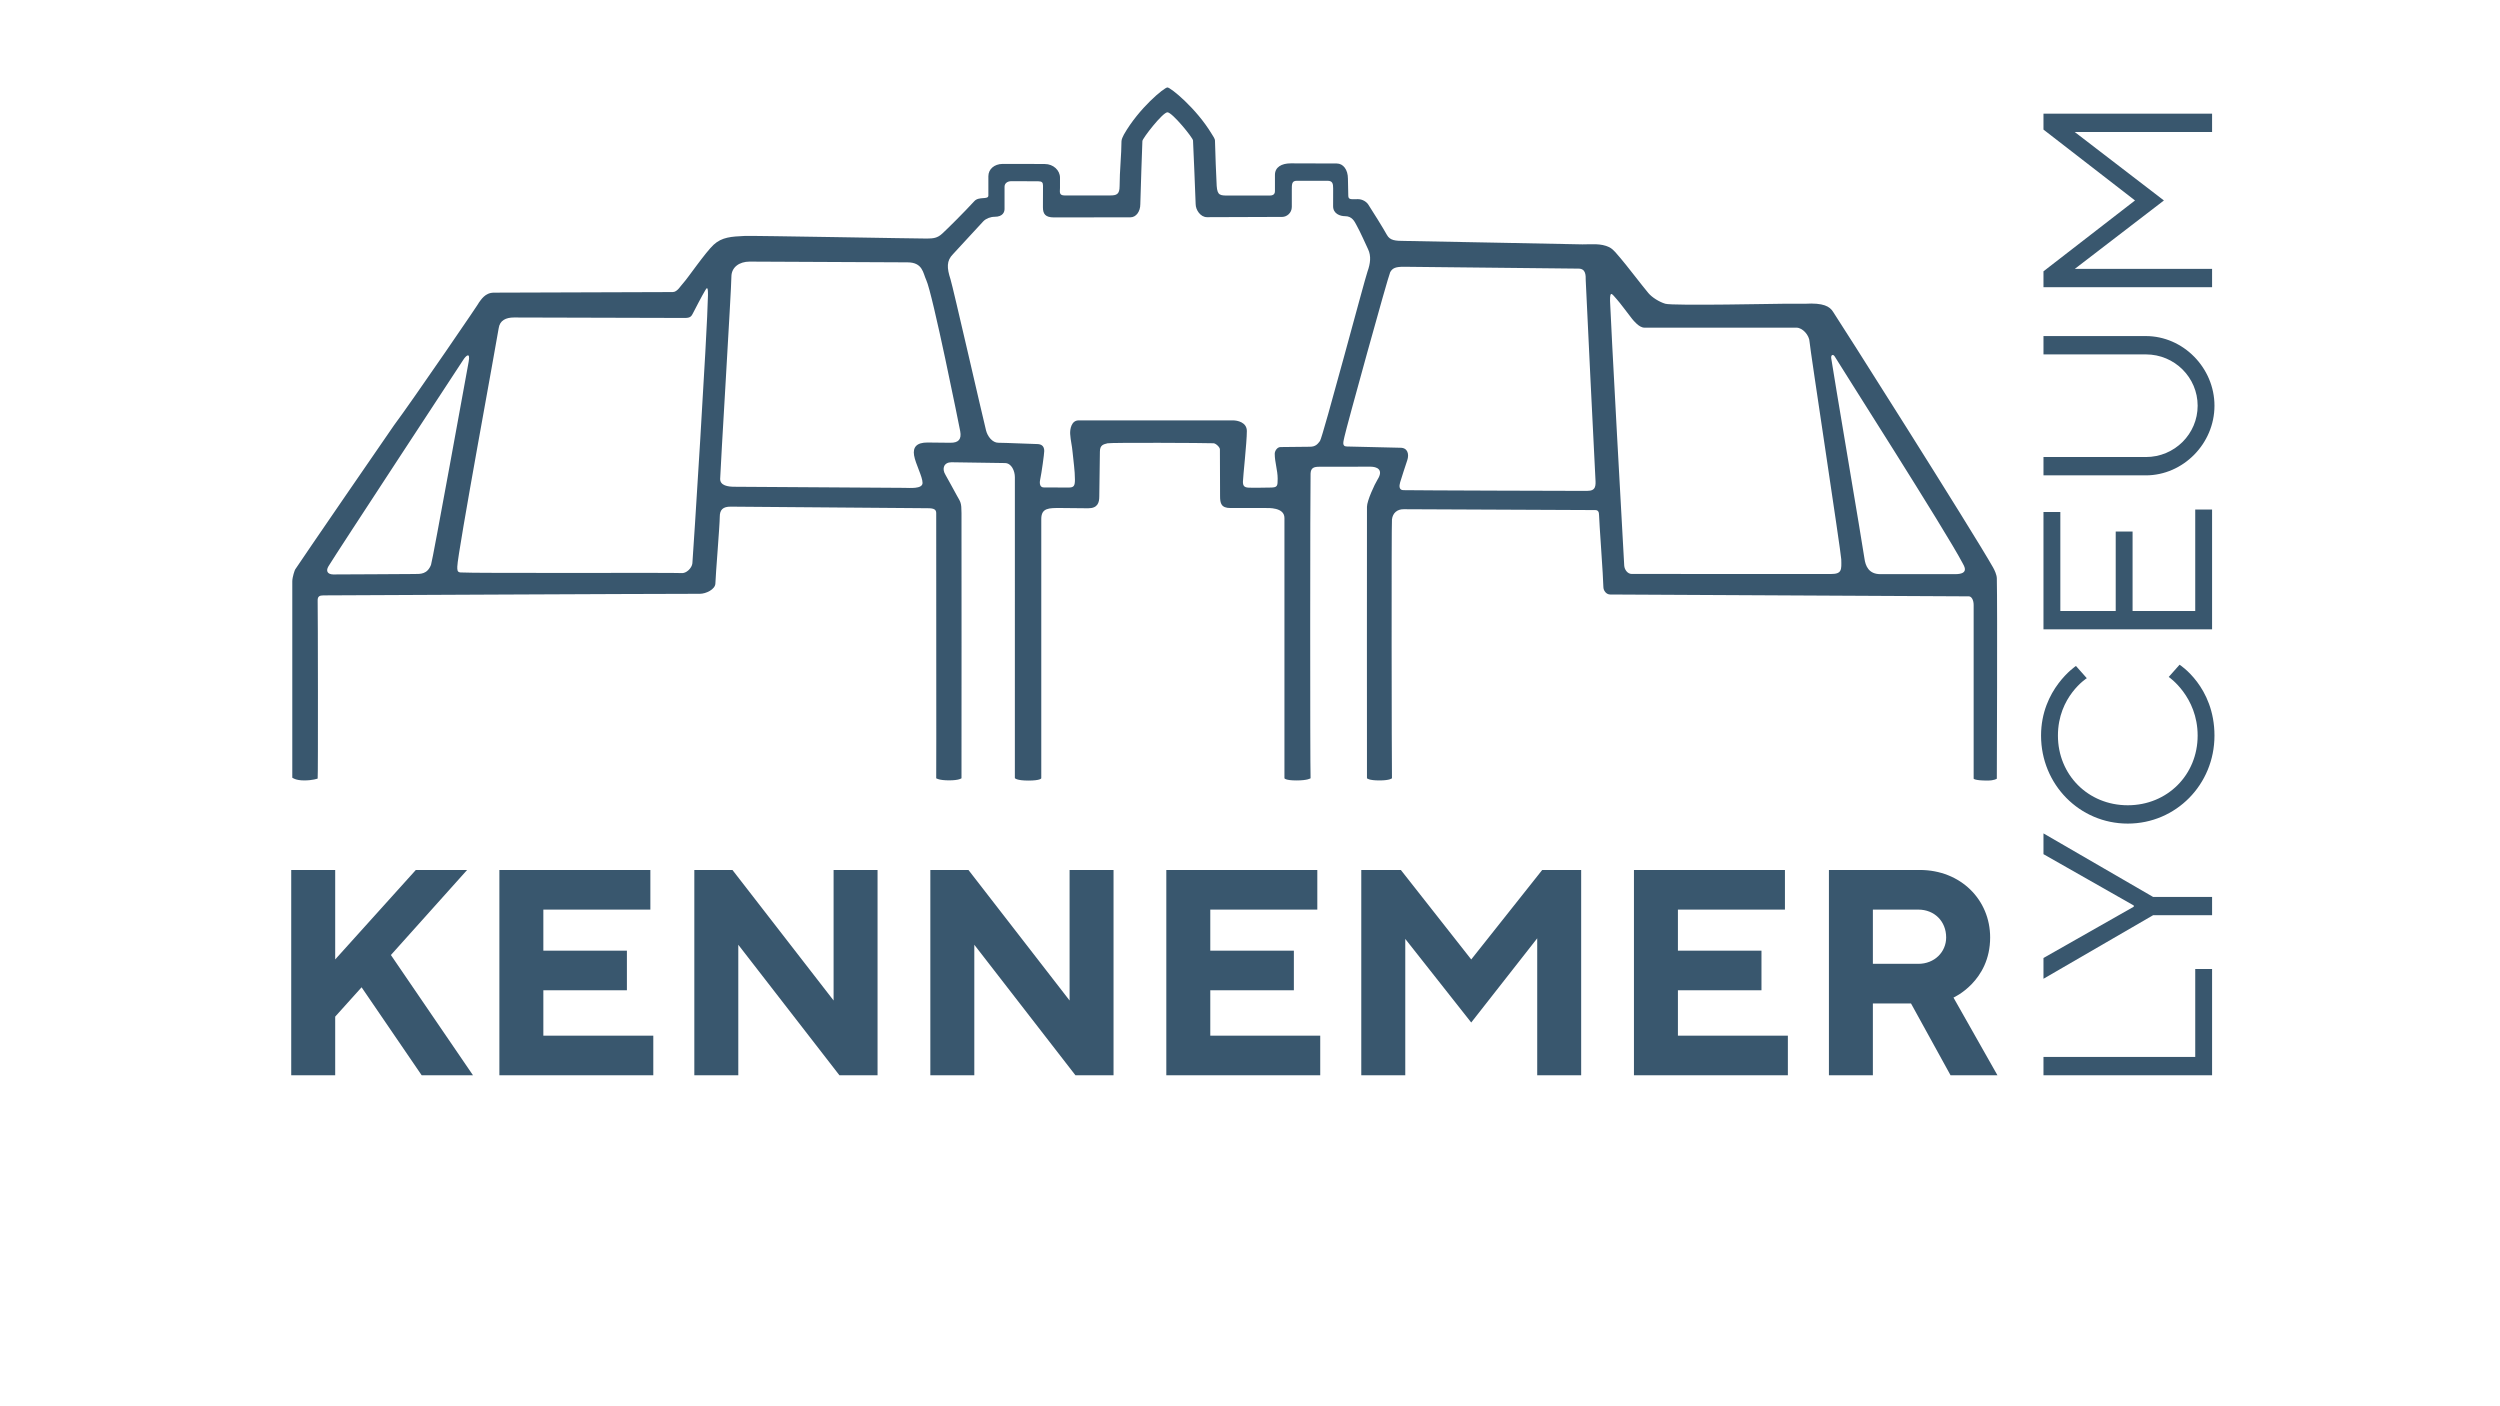 <?xml version="1.0" encoding="UTF-8"?>
<svg id="Laag_1" data-name="Laag 1" xmlns="http://www.w3.org/2000/svg" viewBox="0 0 1920 1080">
  <g id="Logo" data-name="Logo">
    <path fill="#39576E" d="M257.43,668.14h-33.77v157.67h33.77v-45.04l20.27-22.53,46.15,67.57h39.41l-63.05-92.35,58.54-65.32h-39.4l-61.92,68.71v-68.71ZM417.29,795.42v-34.92h64.17v-30.41h-64.17v-31.52h82.19v-30.43h-115.96v157.67h118.21v-30.4h-84.44ZM640.2,668.14v100.24l-77.68-100.24h-29.28v157.67h33.77v-100.24l77.67,100.24h29.28v-157.67h-33.77ZM821.44,668.14v100.24l-77.67-100.24h-29.27v157.67h33.77v-100.24l77.67,100.24h29.26v-157.67h-33.77ZM929.5,795.42v-34.92h64.19v-30.41h-64.19v-31.52h82.2v-30.43h-115.97v157.67h118.21v-30.4h-84.43ZM1129.9,736.85l-54.04-68.71h-30.4v157.67h33.79v-104.73l50.65,64.2,50.68-64.66v105.2h33.76v-157.67h-29.93l-54.5,68.71ZM1288.64,795.42v-34.92h64.17v-30.41h-64.17v-31.52h82.19v-30.43h-115.96v157.67h118.21v-30.4h-84.43ZM1404.61,825.82h33.76v-55.18h29.28l30.38,55.18h36.02l-33.78-59.68s28.16-12.41,28.16-46.19c0-28.83-22.52-51.81-54.04-51.81h-69.78v157.67ZM1494.65,719.95c0,11.27-9.01,20.27-21.38,20.27h-34.9v-41.65h34.9c12.37,0,21.38,8.99,21.38,21.38"/>
    <path fill="#39576E" d="M1698.88,744.18h-12.94v67.57h-116.55v14.07h129.49v-81.64ZM1638.75,696.34l-69.36,39.4v15.96l84.17-48.8h45.32v-14.06h-45.32l-84.17-48.79v15.95l69.36,39.43v.93ZM1634.12,632.52c37,0,66.59-30.02,66.59-67.57s-26.8-54.45-26.8-54.45l-8.33,9.39s22.21,15.03,22.21,45.06-23.15,53.49-53.67,53.49-53.63-23.45-53.63-53.49,22.17-44.1,22.17-44.1l-8.33-9.39s-26.8,17.83-26.8,53.49c0,37.55,29.6,67.57,66.59,67.57M1685.93,469.24h-48.11v-61h-12.95v61h-42.53v-76.02h-12.95v90.1h129.49v-91.98h-12.94v77.9ZM1687.79,311.59c0,21.59-17.58,39.41-39.79,39.41h-78.61v14.08h78.61c28.67,0,52.71-24.39,52.71-53.49s-24.04-53.49-52.71-53.49h-78.61v14.08h78.61c22.21,0,39.79,17.83,39.79,39.41M1593.43,101.4h105.45v-14.08h-129.49v12.2l70.29,54.43-70.29,54.42v12.2h129.49v-14.06h-105.45l68.45-52.55-68.45-52.55Z"/>
    <path fill="#39576E" d="M1444.15,440.95c-8.93,0-11.5-6.24-12.27-12.15-1.11-8.33-24.68-147.22-25.51-153.76-.31-2.64,1.53-3.24,2.7-1.27,4.84,8.11,85.05,133.72,98.05,158.43,1.25,2.36,5.73,8.75-5.59,8.75h-57.39ZM1406.26,440.83c-11.86,0-144.98-.03-153.07-.03-3.16,0-5.57-3.19-5.79-6.48-.39-5.1-10.77-195.14-10.89-203.25-.15-9.02,2.06-4.47,5.25-1.15,1.82,1.87,10.12,13.03,11.74,15.03,1.14,1.34,5.36,6.69,9.38,6.69h116.8c4.74,0,9.94,5.88,10.08,11,.15,4.15,24.15,161.58,24.33,166.93.21,8,.55,11.26-7.84,11.26M1219.17,377.01c-7.91,0-133.16-.36-141.44-.57-3.26-.06-3.28-3.18-2.42-6.02,1.04-3.51,4.3-13.5,5.48-16.98,1.54-4.58.35-9.56-5.24-9.56-3.19,0-37.7-.97-41.08-.97-4.18,0-2.67-3.81-1.95-7.44,1.15-5.97,33.65-123.64,35.15-126.42,1.81-3.25,4.24-4.17,10.54-4.17,5.34,0,131.37,1.42,134.04,1.42,5.82,0,5.58,5.36,5.58,8.79,0,3.05,7.34,151.19,7.45,152.55.34,5.28.46,9.34-6.1,9.34M1013.73,338.7c-1.75,2.28-3.26,4.4-7.79,4.4-6.83,0-15.64.24-22.46.24-2.69,0-4.48,3.07-4.48,5.14,0,6.52,2.25,12.61,2.25,19.18,0,5.67-.12,6.79-5.71,6.79s-11.08.3-16.59.07c-3.62-.15-4.43-1.67-4.37-4.76.04-3.51,3-29.99,3-38.7,0-6.85-7.42-8.2-10.6-8.2h-118.59c-5.58,0-6.75,6.82-6.49,10.56.36,5.28,1.39,8.54,1.84,13.79.63,7.05,1.81,14.08,1.81,21.17,0,4.84-.86,6.06-4.92,6.06-6.59,0-12.42-.09-19.04-.09-2.9,0-3.37-3.02-2.77-5.85,1.16-5.37,3.16-20.12,3.16-22.11,0-4.11-2.46-5.36-5.61-5.36-2.48,0-24.33-.99-29.65-.99-4.58,0-8.31-4.94-9.44-9.48-2.37-9.31-25.46-110.37-27.31-116.14-2.8-8.67-3.16-14.14,1.97-19.27,1.37-1.37,21.58-23.53,23.35-25.3,2.02-2.03,5.43-3.36,8.6-3.36,6.53,0,7.6-3.91,7.6-5.99v-17.08c0-2.66,2.26-4.27,5.15-4.27,3.7,0,18.56.06,20.57.06,3.05,0,3.82.97,3.82,3.4,0,2.05-.06,14.51-.06,16.56,0,5.09,1.78,7.81,8.54,7.81,2.51,0,50.79-.08,58.65-.08,4.43,0,7.6-4.52,7.6-10.03,0-4.48,1.6-48.58,1.6-48.58,0-1.92,15.57-22.04,19.24-22.04s19.64,19.65,19.64,21.63c0,0,2.02,45.49,2.02,48.83,0,4.52,3.74,10.12,8.73,10.08,7.66-.06,46.36-.2,57.78-.2,3.37,0,7.34-2.94,7.34-7.7v-12.96c0-4.28-.09-7.08,3.73-7.08h23.77c3.78,0,4.25,2.22,4.25,5.75,0,0-.03,10.48-.03,13.76,0,5.81,5.34,7.67,9.27,7.67,5.3,0,7.16,4.11,8.42,6.35,3.35,5.96,7.5,15.59,9.18,19.06,2.48,5.12,1.73,11.05-.46,17.11-2.02,5.54-34.4,127.36-36.49,130.11M729.85,340.04c-5.86-.09-11.73-.19-17.59-.19-8.24,0-11.29,3.52-10.25,9.85,1.07,6.54,6.51,16.32,6.51,21.18s-10.04,3.79-14.03,3.79c-5.54,0-127.54-.84-130.42-.84-5,0-10.99-.91-10.99-5.97s8.63-146.37,8.63-155.3c0-7.33,6.08-11.65,14.01-11.65.86,0,110.96.57,121.18.57,11.87,0,11.95,8.27,14.47,13.62,4.88,10.41,25.32,112.04,26.07,116.05,1.15,6.27-1.3,8.97-7.6,8.88M531.76,432.6c-.34,3.61-4.71,8.02-8.51,7.52-3.16-.42-160.06.27-169.58-.48-2.66-.21-2.46-2.08-2.46-4.49,0-9.23,30.58-174.75,31.79-183.13.86-5.99,5.58-8.19,11.72-8.19,6.94,0,123.67.36,131.35.36,4.37,0,5.02-1.43,6.37-4.09.86-1.7,7.08-13.73,9.2-17.15.89-1.43,2.2-4.09,2.08,3.75-.49,28.62-11.43,200.1-11.97,205.91M331.03,433.78c-2.87,7.23-7.93,7.06-12.72,7.06-3,0-59.04.4-62.44.34-4.27-.1-5.81-2.58-3.63-6.24,5.96-9.96,101.78-155.76,103.55-158.58,1.84-2.93,5.65-6.64,4.13,1.51-1.64,8.76-27.73,152.97-28.9,155.91M1530.77,435.98c-15.82-28.01-121-193.92-122.94-196.47-2.57-4.18-7.43-7.08-21.64-6.23-.38.02-16.53,0-16.53,0-1.25-.09-84.92,1.72-90.7,0-4.69-1.39-10.28-4.93-12.98-8.17-4.16-4.9-18.09-23.07-21.41-26.8-2.72-3.03-5.25-6.79-8.7-8.48-6.36-3.09-13.51-2.13-20.5-2.15-5.31-.01-128.31-2.63-135.92-2.63-7.98,0-11.92-.31-14.34-4.7-2.49-4.58-11.42-18.92-14.29-23.28-1.21-1.87-4.19-4.12-7.94-4.12-5.19,0-7.4.67-7.4-2.76,0-2.51-.27-9.9-.27-12.99,0-6.87-3.61-11.63-8.54-11.63-3.89,0-29.25-.11-35.34-.11-7.24,0-12.17,3-12.17,8.84v12.5c0,3.03-2.39,3.39-4.19,3.39h-31.23c-6.75,0-8.77,0-9.32-7.43-.22-2.87-1.31-30.56-1.31-34.71,0-1.55-1.47-3.48-2.57-5.3-11.91-19.72-31.55-35.59-33.94-35.59s-21.87,15.87-33.45,36.2c-.79,1.39-1.84,3.79-1.84,5.08,0,9.64-1.45,23.14-1.45,34.47,0,6.5-2.42,7.2-7.52,7.2h-34.69c-4.61,0-3.57-2.94-3.57-5.73v-7.96c0-5.61-5.1-10.45-11.63-10.45-5.24,0-25.49-.19-32.47-.09-6.42.09-10.91,4.08-10.91,9.48v14.82c0,3.45-7.23.45-10.71,4.24-8.01,8.69-20.22,20.86-24.74,25.01-3.79,3.48-6.75,3.7-11.71,3.78-6.11.07-133.16-2.31-139.88-2.01-10.29.48-17.56.86-23.95,6.76-6.22,5.75-20.29,26.17-22.81,28.81-2.63,2.79-5,7.54-8.66,7.54-9.49,0-132.89.45-137.26.45-6.86,0-9.86,5.43-11.95,8.2,4.61-6.09-50.9,75.11-64.83,93.71-1.19,1.6-72.35,105.15-75.9,110.72-.26.39-2.19,5.7-2.19,9.14v150.73s2.46,2.11,9.11,2.11,10.37-1.43,10.37-1.43c.39-1.26.19-131.04,0-136.54-.12-3.45,1.47-4.12,4.46-4.14,4.66-.01,248.31-1.22,289.11-1.22,4.62,0,11.78-3.37,11.89-7.96.12-5.94,3.36-44.82,3.36-51.15,0-5.52,2.48-7.82,8.34-7.82,6.97,0,147.94,1.21,151.49,1.21,4.66,0,6.42,1.02,6.4,3.72-.07,13.41.17,202.19,0,203.68,0,0,2.07,1.6,9.87,1.6s9.55-1.6,9.55-1.6c.11-7.63,0-203.17,0-203.77,0-8.03-.81-8.44-3.43-13.14-2.33-4.17-7.61-14.05-8.86-16.09-3.09-5.02-1.06-9.7,4.57-9.7,3.79,0,38.42.61,41.03.61,5.18,0,7.68,6.21,7.68,10.82,0,12.18-.03,229.19-.01,231.12,0,0,.96,1.91,10.42,1.91s9.87-1.76,9.87-1.76c-.02-1.27,0-188.72,0-199.13,0-8.63,6.01-8.44,14.58-8.44,5.37,0,19.02.21,21.44.21,7.33,0,8.53-4.37,8.53-9.14,0-4.51.47-29.16.47-34.32s2.72-5.64,5.86-6.44c2.64-.66,75.67-.3,81.44-.03,1.78.1,4.88,3.05,4.87,4.67-.04,5.33.12,33.29.12,35.95,0,5.52.87,9.12,7.99,9.12h26.87c1.99,0,14.58-.69,14.58,7.63v199.91s.54,1.67,9.28,1.67,10.79-1.67,10.79-1.67c-.43-10.95-.34-225.9,0-233.96.19-4.42,2.46-5.28,6.74-5.28,6.14,0,33.06-.05,39.33-.05,4.51,0,10.42,1.97,5.3,10-2.13,3.36-8.06,16.18-8.06,20.81,0,5.33-.12,203.62,0,208.48,0,0,1.21,1.67,9.52,1.67s9.68-1.67,9.68-1.67c-.21-9.52-.48-194.95,0-198.83.63-5,4.08-7.82,9.01-7.79,3.94.01,140.91.66,147.11.66,2.16,0,2.92,1.39,2.92,3.88,0,4.08,3.32,48.82,3.32,55.12,0,2.96,2.29,5.84,5.25,5.84,3.13,0,241.7,1.28,275.48,1.42,1.94.02,3.64,2.67,3.64,6.64v133.4s.79,1.43,10.53,1.43c5.48,0,7.27-1.43,7.27-1.43,0-2.12.52-132.38,0-153.95-.08-2.75-1.81-6.35-2.79-8.09"/>
  </g>
</svg>